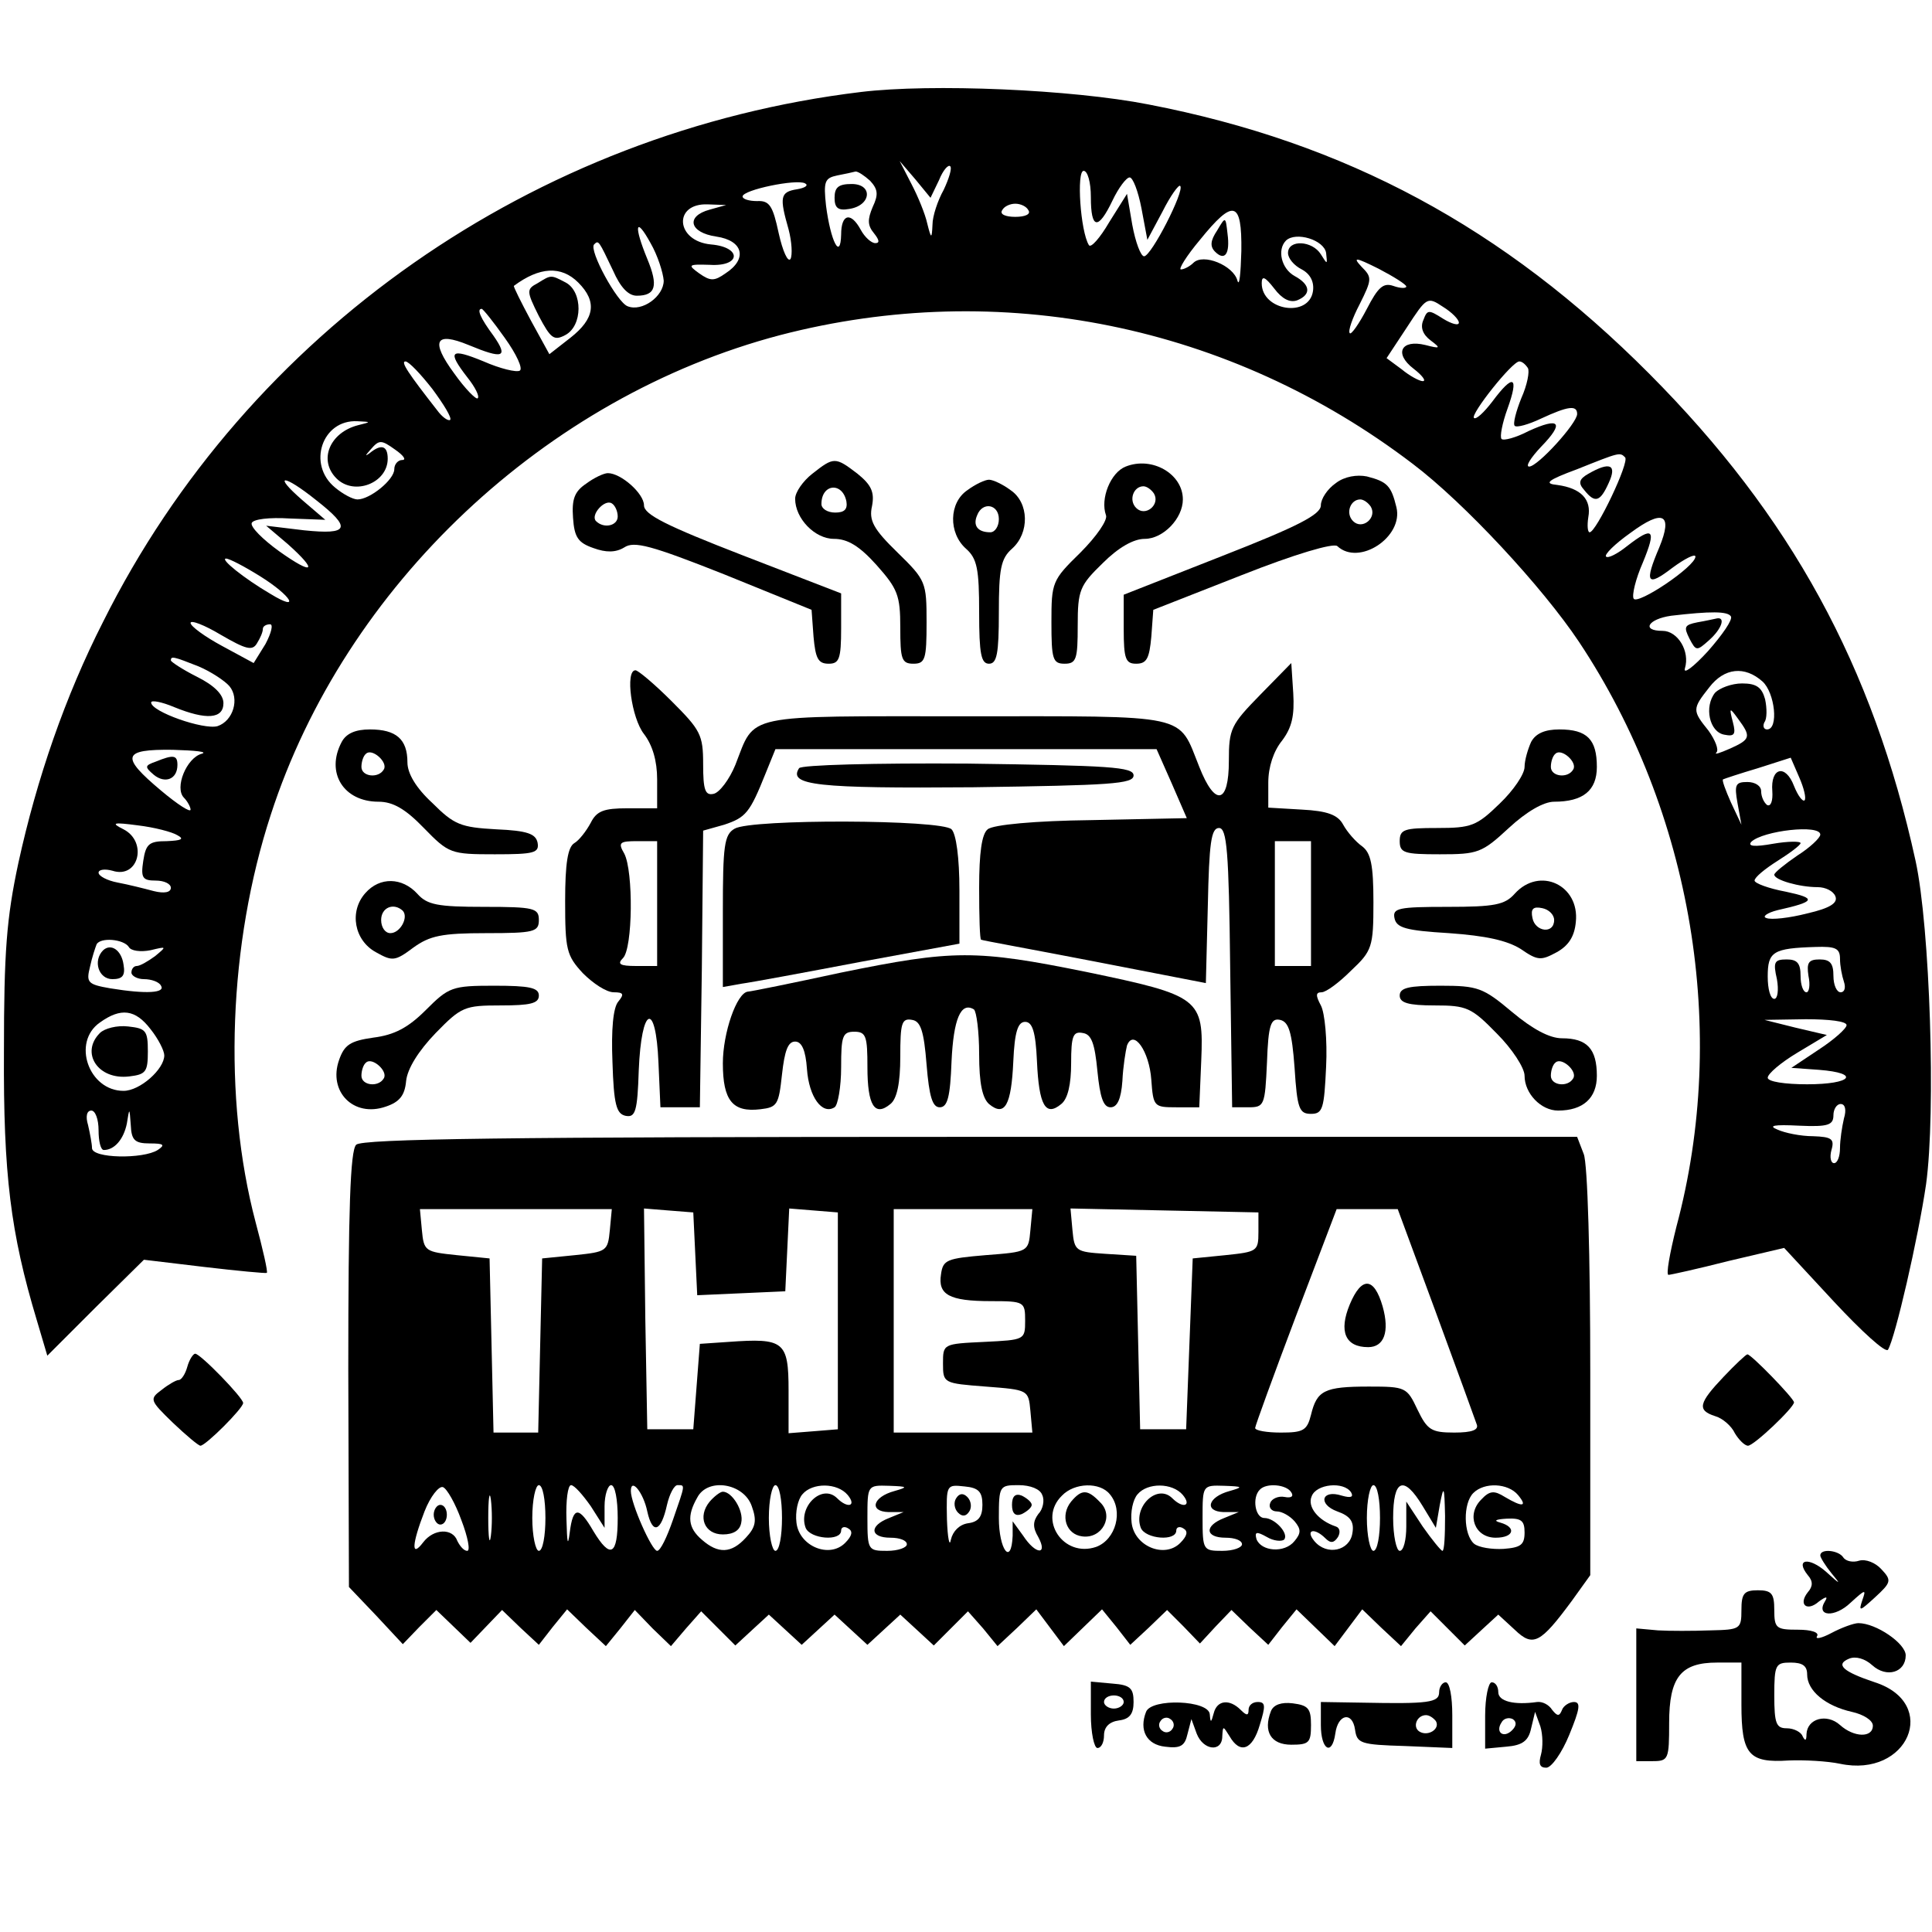 <?xml version="1.0" standalone="no"?>
<!DOCTYPE svg PUBLIC "-//W3C//DTD SVG 20010904//EN"
 "http://www.w3.org/TR/2001/REC-SVG-20010904/DTD/svg10.dtd">
<svg version="1.0" xmlns="http://www.w3.org/2000/svg"
 width="294pt" height="294pt" viewBox="0 0 294 294"
 preserveAspectRatio="xMidYMid meet">
<g transform="translate(0,294) scale(0.1,-0.1)"
fill="#000000" stroke="none">
<path d="M1310 2800 c-497 -60 -933 -365 -1153 -806 -58 -114 -101 -239 -129
-367 -18 -84 -22 -135 -22 -287 -1 -187 10 -276 50 -409 l16 -54 73 73 74 73
92 -11 c51 -6 94 -10 95 -9 2 1 -6 36 -17 77 -50 189 -41 424 23 620 113 349
418 636 775 730 334 87 685 16 963 -196 78 -59 197 -187 253 -271 172 -259
228 -592 148 -890 -10 -40 -16 -73 -12 -73 3 0 44 9 91 21 l85 20 76 -82 c42
-45 78 -78 82 -73 11 18 46 170 58 252 15 109 6 391 -16 492 -65 297 -190 525
-405 741 -222 223 -462 352 -762 410 -117 23 -331 32 -438 19z m119 -134 c6
15 14 24 17 21 3 -3 -2 -19 -10 -36 -9 -16 -17 -40 -17 -53 -1 -22 -2 -22 -8
2 -3 14 -14 41 -24 60 l-18 35 24 -28 23 -28 13 27z m-105 -1 c12 -13 13 -21
4 -40 -8 -19 -8 -28 2 -40 8 -10 9 -15 2 -15 -6 0 -16 9 -22 20 -15 28 -30 25
-30 -7 -1 -40 -16 -10 -23 44 -4 37 -2 42 17 46 11 2 24 5 28 6 4 0 13 -6 22
-14z m336 -25 c0 -49 11 -51 33 -5 9 19 21 35 26 35 5 0 13 -21 18 -47 l9 -48
23 43 c12 24 25 42 27 39 7 -7 -44 -107 -55 -107 -5 0 -13 21 -18 48 l-8 47
-27 -43 c-14 -24 -28 -40 -31 -35 -13 21 -19 113 -8 113 6 0 11 -17 11 -40z
m-447 12 c-26 -4 -27 -12 -13 -61 5 -19 6 -39 3 -45 -4 -6 -12 12 -18 39 -9
42 -14 50 -33 49 -12 0 -22 3 -22 7 0 10 82 27 95 20 6 -3 0 -7 -12 -9z m-133
-31 c-37 -10 -31 -35 10 -41 41 -6 48 -34 14 -56 -17 -12 -23 -12 -40 0 -18
13 -17 14 16 13 48 -3 49 27 2 31 -54 5 -58 63 -5 61 l28 -1 -25 -7z m485 -1
c4 -6 -5 -10 -20 -10 -15 0 -24 4 -20 10 3 6 12 10 20 10 8 0 17 -4 20 -10z
m324 -62 c-1 -35 -3 -55 -6 -45 -6 23 -52 42 -67 27 -5 -5 -14 -10 -19 -10 -4
0 8 20 29 45 51 63 64 60 63 -17z m-879 -45 c0 -24 -33 -48 -55 -39 -16 6 -59
85 -51 94 7 7 7 6 29 -40 11 -25 23 -38 36 -38 29 0 33 15 16 56 -21 51 -18
66 5 24 11 -19 19 -45 20 -57z m1008 42 c2 -18 2 -18 -8 -2 -13 21 -50 23 -50
2 0 -8 9 -19 21 -25 13 -7 19 -19 17 -33 -6 -41 -78 -30 -78 12 0 12 5 10 19
-8 12 -16 24 -22 35 -18 22 9 20 24 -4 37 -20 11 -27 40 -13 54 15 14 58 1 61
-19z m122 -51 c0 -3 -9 -3 -20 1 -15 5 -23 -2 -40 -35 -12 -23 -24 -40 -26
-37 -3 3 4 23 15 44 19 38 19 41 3 57 -14 15 -10 15 26 -3 23 -12 42 -24 42
-27z m-1260 6 c29 -29 25 -55 -12 -84 l-32 -25 -28 51 c-15 28 -27 52 -26 53
39 29 72 31 98 5z m1340 -61 c0 -5 -11 -2 -24 6 -22 14 -24 14 -30 -2 -5 -11
-1 -22 11 -31 16 -12 15 -13 -8 -7 -37 9 -48 -13 -18 -36 13 -10 20 -19 14
-19 -5 0 -20 8 -32 18 l-23 17 31 47 c30 46 31 47 55 31 13 -8 24 -19 24 -24z
m-1452 -23 c18 -25 28 -47 23 -50 -5 -3 -30 3 -55 14 -51 21 -56 16 -25 -24
12 -15 19 -29 16 -32 -2 -3 -19 14 -36 38 -36 49 -29 64 22 43 53 -22 61 -19
38 14 -20 27 -26 41 -18 41 2 0 18 -20 35 -44z m-110 -78 c17 -23 30 -44 27
-47 -3 -2 -12 4 -20 15 -43 55 -56 74 -48 74 5 0 23 -19 41 -42z m1667 32 c3
-5 -1 -26 -10 -46 -8 -20 -13 -39 -10 -42 3 -3 21 2 40 11 41 19 55 21 55 7 0
-14 -60 -80 -73 -80 -6 0 2 13 18 30 36 37 29 46 -19 24 -19 -10 -38 -15 -41
-12 -3 3 1 24 9 46 18 50 9 54 -23 11 -13 -17 -25 -28 -28 -25 -6 5 58 86 69
86 4 0 9 -4 13 -10z m-1780 -87 c-43 -11 -61 -53 -33 -81 27 -27 78 -7 78 30
0 20 -10 23 -28 8 -7 -5 -6 -3 2 6 13 15 16 15 37 0 13 -9 18 -16 11 -16 -6 0
-12 -6 -12 -14 0 -16 -37 -46 -56 -46 -7 0 -22 8 -34 18 -43 35 -20 104 34
101 21 -1 21 -1 1 -6z m1928 -49 c7 -7 -44 -114 -54 -114 -3 0 -4 10 -2 23 5
27 -11 44 -47 49 -21 2 -16 7 30 24 65 26 65 26 73 18z m-1992 -65 c55 -43 50
-53 -18 -46 l-58 7 33 -28 c47 -42 39 -48 -13 -11 -25 18 -44 37 -42 43 2 6
27 9 58 7 l54 -2 -35 30 c-46 40 -29 40 21 0z m2044 -72 c-23 -54 -19 -61 20
-31 19 14 35 22 35 17 0 -15 -88 -74 -94 -64 -3 5 3 30 14 55 21 51 16 56 -24
25 -15 -12 -29 -19 -32 -16 -3 3 13 19 37 36 50 37 65 29 44 -22z m-2129 -44
c48 -30 62 -55 16 -27 -41 24 -78 54 -68 54 5 0 28 -12 52 -27z m2238 -61 c3
-5 -13 -28 -35 -53 -22 -24 -38 -36 -35 -26 8 26 -11 57 -34 57 -33 0 -22 18
13 23 60 7 86 7 91 -1z m-2243 -41 c5 8 9 17 9 22 0 4 5 7 11 7 5 0 2 -13 -7
-30 l-18 -29 -48 26 c-26 14 -48 30 -48 35 0 5 21 -3 46 -18 38 -22 48 -25 55
-13z m-89 -35 c19 -8 40 -22 47 -30 16 -19 6 -53 -18 -61 -21 -6 -101 22 -101
36 0 4 16 1 35 -7 49 -20 75 -18 75 6 0 13 -14 27 -40 40 -22 11 -40 23 -40
25 0 7 4 6 42 -9z m2380 -23 c19 -17 25 -73 7 -73 -5 0 -7 5 -4 11 4 5 4 21 1
35 -5 18 -13 24 -35 24 -16 0 -34 -7 -41 -14 -17 -21 -9 -60 14 -64 15 -3 18
0 13 19 -6 23 -5 23 8 5 20 -27 19 -31 -12 -45 -16 -7 -25 -10 -21 -6 4 4 -2
19 -12 33 -25 31 -25 33 1 66 23 30 54 33 81 9z m-2375 -110 c-23 -6 -42 -52
-27 -67 5 -5 10 -14 10 -18 0 -5 -20 8 -45 29 -62 52 -59 63 18 62 34 -1 54
-3 44 -6z m2439 -71 c-3 -2 -10 7 -16 22 -13 34 -36 28 -33 -8 1 -14 -2 -24
-8 -21 -5 4 -9 13 -9 21 0 8 -9 14 -21 14 -18 0 -20 -4 -15 -32 l6 -33 -16 34
c-8 18 -14 34 -12 35 2 1 26 9 53 17 l50 16 13 -30 c7 -16 11 -32 8 -35z
m-2476 -53 c11 -6 6 -8 -16 -9 -27 0 -32 -4 -36 -30 -4 -26 -1 -30 19 -30 13
0 23 -5 23 -11 0 -7 -10 -9 -26 -5 -15 4 -39 10 -55 13 -16 3 -29 10 -29 15 0
5 10 6 21 3 40 -13 54 44 17 63 -20 10 -16 11 22 6 25 -3 52 -10 60 -15z
m2500 1 c0 -5 -16 -20 -35 -32 -19 -13 -35 -26 -35 -29 0 -8 38 -19 66 -19 12
0 24 -6 27 -14 4 -10 -8 -18 -43 -26 -27 -7 -55 -10 -62 -7 -7 2 1 8 17 12 58
13 60 18 13 28 -27 5 -48 13 -48 17 0 5 16 18 35 30 19 12 35 24 35 27 0 3
-19 3 -42 -1 -28 -5 -39 -4 -33 3 18 17 105 27 105 11z m-2574 -171 c3 -6 18
-8 33 -5 25 6 25 6 7 -9 -11 -8 -23 -15 -28 -15 -4 0 -8 -4 -8 -10 0 -5 9 -10
19 -10 11 0 23 -4 26 -10 7 -11 -22 -13 -77 -4 -35 6 -37 9 -31 33 3 14 8 29
10 34 6 11 41 8 49 -4z m2604 -18 c0 -11 3 -26 6 -35 3 -9 1 -16 -5 -16 -6 0
-11 11 -11 25 0 19 -5 25 -21 25 -17 0 -20 -5 -17 -25 3 -14 1 -25 -3 -25 -5
0 -9 11 -9 25 0 19 -5 25 -21 25 -19 0 -21 -4 -15 -30 3 -17 1 -30 -4 -30 -6
0 -10 15 -10 34 0 38 8 43 73 45 30 1 37 -2 37 -18z m-2571 -107 c12 -15 21
-33 21 -40 0 -21 -37 -54 -62 -54 -53 0 -79 74 -36 104 32 23 54 20 77 -10z
m2581 6 c0 -5 -19 -22 -42 -37 l-42 -28 42 -3 c64 -5 50 -22 -18 -22 -34 0
-60 4 -60 10 0 6 20 23 45 38 l45 27 -47 11 -48 12 63 1 c35 0 62 -3 62 -9z
m-4 -142 c-3 -13 -6 -33 -6 -45 0 -13 -4 -23 -9 -23 -5 0 -7 9 -4 20 5 17 0
20 -28 21 -19 0 -43 5 -54 10 -15 6 -6 8 33 6 44 -2 52 1 52 16 0 9 5 17 11
17 7 0 9 -9 5 -22z m-2656 -18 c0 -16 3 -30 8 -30 16 0 30 16 35 40 4 25 4 25
6 -2 1 -23 6 -28 29 -28 21 0 24 -2 12 -10 -22 -14 -100 -13 -100 3 0 6 -3 22
-6 35 -4 13 -2 22 5 22 6 0 11 -13 11 -30z"/>
<path d="M1270 2639 c0 -15 5 -20 22 -17 34 5 37 38 4 38 -20 0 -26 -5 -26
-21z"/>
<path d="M1852 2589 c-10 -15 -11 -24 -3 -32 15 -15 23 -3 19 27 -3 27 -3 27
-16 5z"/>
<path d="M818 2509 c-17 -9 -17 -12 2 -50 18 -34 23 -38 40 -29 27 14 27 66 1
80 -23 12 -22 12 -43 -1z"/>
<path d="M2417 2219 c-14 -8 -16 -14 -6 -25 16 -20 24 -18 37 11 13 28 2 33
-31 14z"/>
<path d="M2583 1993 c-20 -4 -21 -7 -12 -25 10 -19 11 -19 30 -2 19 17 25 35
12 33 -5 -1 -18 -4 -30 -6z"/>
<path d="M237 1781 c-17 -6 -17 -8 -3 -20 17 -14 36 -7 36 15 0 15 -6 16 -33
5z"/>
<path d="M157 1494 c-16 -16 -7 -44 14 -44 15 0 20 5 17 22 -3 22 -19 33 -31
22z"/>
<path d="M152 1368 c-30 -30 -3 -72 45 -66 25 3 28 7 28 38 0 32 -3 35 -30 38
-17 2 -36 -3 -43 -10z"/>
<path d="M1236 2219 c-14 -11 -26 -28 -26 -38 0 -30 30 -61 59 -61 21 0 39
-11 65 -40 32 -36 36 -46 36 -95 0 -48 2 -55 20 -55 18 0 20 7 20 63 0 61 -1
64 -44 106 -37 36 -44 49 -39 71 4 21 -1 32 -22 49 -34 26 -36 26 -69 0z m52
-42 c2 -12 -3 -17 -17 -17 -12 0 -21 6 -21 13 0 31 32 34 38 4z"/>
<path d="M1713 2230 c-23 -9 -39 -49 -30 -74 3 -7 -14 -32 -39 -57 -43 -42
-44 -45 -44 -106 0 -56 2 -63 20 -63 18 0 20 7 20 58 0 54 3 61 38 95 24 24
47 37 64 37 28 0 58 31 58 60 0 39 -47 66 -87 50z m43 -41 c10 -17 -13 -36
-27 -22 -12 12 -4 33 11 33 5 0 12 -5 16 -11z"/>
<path d="M892 2204 c-18 -12 -22 -24 -20 -52 2 -30 8 -38 31 -46 19 -7 34 -7
47 1 15 10 41 3 152 -41 l133 -54 3 -41 c3 -33 7 -41 23 -41 16 0 19 7 19 54
l0 53 -150 58 c-116 45 -150 62 -150 76 0 18 -35 49 -55 49 -6 0 -21 -7 -33
-16z m48 -50 c0 -14 -21 -19 -33 -7 -9 9 13 34 24 27 5 -3 9 -12 9 -20z"/>
<path d="M2033 2205 c-13 -9 -23 -24 -23 -34 0 -14 -35 -32 -150 -77 l-150
-59 0 -52 c0 -46 3 -53 19 -53 16 0 20 8 23 41 l3 41 135 53 c81 32 139 49
145 44 33 -31 101 14 90 59 -8 33 -14 39 -45 47 -15 3 -34 0 -47 -10z m53 -36
c10 -17 -13 -36 -27 -22 -12 12 -4 33 11 33 5 0 12 -5 16 -11z"/>
<path d="M1472 2194 c-28 -19 -29 -65 -2 -89 17 -15 20 -31 20 -97 0 -63 3
-78 15 -78 12 0 15 15 15 78 0 66 3 82 20 97 27 24 26 70 -2 89 -12 9 -27 16
-33 16 -6 0 -21 -7 -33 -16z m48 -44 c0 -11 -6 -20 -13 -20 -19 0 -27 10 -20
26 8 21 33 17 33 -6z"/>
<path d="M1918 1883 c-45 -46 -48 -52 -48 -101 0 -66 -21 -70 -45 -9 -33 82
-10 77 -355 77 -343 0 -320 5 -351 -74 -9 -22 -24 -42 -33 -44 -13 -3 -16 6
-16 45 0 45 -4 52 -48 96 -26 26 -51 47 -55 47 -16 0 -6 -73 13 -97 13 -17 20
-41 20 -69 l0 -44 -45 0 c-36 0 -47 -4 -56 -22 -7 -13 -18 -27 -25 -31 -10 -6
-14 -31 -14 -88 0 -74 2 -83 27 -110 16 -16 36 -29 47 -29 15 0 16 -3 7 -14
-8 -9 -11 -43 -9 -92 2 -65 6 -79 20 -82 15 -3 18 7 20 69 4 98 26 107 30 12
l3 -68 30 0 30 0 3 210 2 211 32 9 c33 11 39 18 63 78 l15 37 290 0 290 0 23
-52 23 -53 -145 -3 c-86 -1 -150 -7 -158 -14 -9 -7 -13 -36 -13 -89 0 -44 1
-79 3 -79 1 -1 79 -15 172 -33 l170 -33 3 118 c2 95 5 118 17 118 12 0 15 -35
17 -212 l3 -213 25 0 c24 0 25 3 28 68 2 58 6 68 20 65 13 -3 18 -18 22 -73 4
-62 7 -70 25 -70 18 0 20 8 23 72 2 40 -2 82 -8 93 -8 15 -8 20 1 20 7 0 27
15 45 33 32 30 34 36 34 104 0 57 -4 75 -17 85 -10 7 -23 22 -29 33 -8 15 -24
21 -63 23 l-51 3 0 38 c0 24 8 48 21 64 15 20 19 38 17 72 l-3 46 -47 -48z
m-918 -318 l0 -95 -32 0 c-25 0 -29 3 -20 12 15 15 16 132 2 159 -10 17 -7 19
20 19 l30 0 0 -95z m995 0 l0 -95 -27 0 -28 0 0 95 0 95 28 0 27 0 0 -95z"/>
<path d="M520 1811 c-25 -47 3 -91 56 -91 22 0 41 -11 69 -40 38 -39 41 -40
108 -40 60 0 68 2 65 18 -3 13 -15 18 -63 20 -54 3 -64 7 -97 40 -25 23 -38
45 -38 62 0 35 -17 50 -57 50 -22 0 -36 -6 -43 -19z m64 -42 c-8 -14 -34 -11
-34 4 0 8 3 17 7 20 9 9 34 -13 27 -24z"/>
<path d="M2330 1811 c-5 -11 -10 -28 -10 -38 0 -11 -17 -36 -38 -56 -35 -34
-43 -37 -95 -37 -50 0 -57 -2 -57 -20 0 -18 7 -20 61 -20 58 0 64 2 105 40 27
25 53 40 69 40 44 0 65 17 65 53 0 42 -15 57 -57 57 -22 0 -36 -6 -43 -19z
m64 -42 c-8 -14 -34 -11 -34 4 0 8 3 17 7 20 9 9 34 -13 27 -24z"/>
<path d="M1216 1771 c-17 -26 27 -31 265 -29 209 3 244 5 244 18 0 13 -36 15
-252 18 -142 1 -254 -2 -257 -7z"/>
<path d="M1118 1679 c-16 -9 -18 -26 -18 -126 l0 -115 28 5 c15 2 96 17 180
33 l152 28 0 81 c0 50 -5 86 -12 93 -15 15 -305 16 -330 1z"/>
<path d="M556 1581 c-25 -28 -17 -72 16 -90 25 -14 29 -14 57 7 25 18 43 22
111 22 73 0 80 2 80 20 0 18 -7 20 -83 20 -71 0 -87 3 -102 20 -23 25 -57 26
-79 1z m57 -27 c9 -10 -4 -34 -19 -34 -8 0 -14 9 -14 20 0 19 19 27 33 14z"/>
<path d="M2305 1580 c-15 -17 -31 -20 -102 -20 -75 0 -84 -2 -81 -17 3 -15 17
-19 83 -23 56 -4 88 -11 109 -24 26 -18 31 -18 55 -5 18 10 27 24 29 46 6 56
-55 85 -93 43z m60 -40 c0 -22 -29 -18 -33 3 -3 14 1 18 15 15 10 -2 18 -10
18 -18z"/>
<path d="M1280 1460 c-74 -16 -138 -29 -142 -29 -17 -2 -38 -63 -38 -109 0
-57 15 -75 57 -70 26 3 28 7 33 53 4 36 9 50 20 50 10 0 16 -13 18 -42 3 -42
23 -70 42 -58 5 3 10 31 10 61 0 47 2 54 20 54 18 0 20 -7 20 -54 0 -58 11
-76 35 -56 10 8 15 32 15 72 0 51 2 59 18 56 13 -2 18 -17 22 -68 4 -49 9 -65
20 -65 12 0 16 16 18 70 3 64 14 91 34 79 4 -3 8 -34 8 -68 0 -45 5 -67 15
-76 24 -20 34 -2 37 65 2 45 7 60 18 60 11 0 16 -15 18 -60 3 -67 13 -85 37
-65 10 8 15 30 15 62 0 42 3 49 18 46 13 -2 18 -16 22 -58 4 -40 9 -55 20 -55
10 0 16 12 18 40 1 22 5 46 7 54 10 26 34 -9 37 -52 3 -41 4 -42 38 -42 l35 0
3 71 c4 95 -2 99 -175 135 -168 34 -202 34 -373 -1z"/>
<path d="M648 1403 c-27 -27 -48 -38 -80 -42 -35 -5 -44 -11 -52 -34 -17 -48
22 -88 71 -71 21 7 29 17 31 39 2 19 19 46 45 73 39 40 44 42 99 42 45 0 58 3
58 15 0 12 -14 15 -68 15 -64 0 -69 -2 -104 -37z m-64 -104 c-8 -14 -34 -11
-34 4 0 8 3 17 7 20 9 9 34 -13 27 -24z"/>
<path d="M2130 1425 c0 -11 13 -15 53 -15 49 0 56 -3 95 -43 23 -23 42 -52 42
-64 0 -27 25 -53 51 -53 38 0 59 19 59 53 0 41 -15 57 -53 57 -19 0 -45 14
-76 40 -44 37 -52 40 -109 40 -48 0 -62 -3 -62 -15z m264 -126 c-8 -14 -34
-11 -34 4 0 8 3 17 7 20 9 9 34 -13 27 -24z"/>
<path d="M542 1198 c-9 -9 -12 -98 -12 -342 l1 -331 41 -43 41 -44 25 26 26
26 26 -25 26 -25 24 25 24 25 28 -27 28 -26 21 27 22 27 29 -28 30 -28 22 27
22 28 27 -28 28 -27 23 27 23 26 26 -26 26 -26 26 24 25 23 25 -23 25 -23 25
23 25 23 25 -23 25 -23 25 23 25 23 25 -23 26 -24 26 26 26 26 23 -26 22 -27
30 28 29 28 21 -28 21 -28 29 28 29 28 22 -27 21 -27 28 26 28 27 25 -25 25
-26 24 26 24 25 28 -27 28 -26 21 27 22 27 29 -28 29 -28 21 28 21 28 29 -28
30 -28 22 27 23 26 26 -26 26 -26 26 24 25 23 25 -23 c28 -27 39 -21 87 44
l28 39 0 308 c0 176 -4 319 -10 333 l-10 26 -923 0 c-705 0 -926 -3 -935 -12z
m386 -130 c-3 -32 -5 -33 -53 -38 l-50 -5 -3 -132 -3 -133 -34 0 -34 0 -3 133
-3 132 -50 5 c-48 5 -50 6 -53 38 l-3 32 146 0 146 0 -3 -32z m130 -36 l3 -63
67 3 67 3 3 63 3 63 37 -3 37 -3 0 -165 0 -165 -37 -3 -38 -3 0 65 c0 75 -7
80 -91 74 l-44 -3 -5 -65 -5 -65 -35 0 -35 0 -3 168 -2 168 37 -3 38 -3 3 -63z
m510 36 c-3 -33 -3 -33 -68 -38 -59 -5 -65 -7 -68 -29 -5 -31 12 -41 76 -41
51 0 52 -1 52 -30 0 -29 -1 -29 -62 -32 -63 -3 -63 -3 -63 -33 0 -30 1 -30 65
-35 65 -5 65 -5 68 -37 l3 -33 -105 0 -106 0 0 170 0 170 106 0 105 0 -3 -32z
m347 -3 c0 -29 -2 -30 -50 -35 l-50 -5 -5 -130 -5 -130 -35 0 -35 0 -3 132 -3
132 -47 3 c-45 3 -47 4 -50 36 l-3 33 143 -3 143 -3 0 -30z m270 -122 c32 -87
60 -164 62 -170 4 -9 -7 -13 -34 -13 -35 0 -41 4 -56 35 -16 34 -18 35 -74 35
-68 0 -79 -6 -88 -43 -6 -24 -12 -27 -46 -27 -21 0 -39 3 -39 7 0 3 28 80 62
170 l62 163 46 0 47 0 58 -157z m-1483 -316 c10 -26 14 -47 9 -47 -5 0 -11 7
-15 15 -7 20 -36 19 -52 -2 -19 -25 -17 -2 2 47 9 23 22 39 28 37 6 -2 19 -25
28 -50z m45 -24 c-2 -16 -4 -3 -4 27 0 30 2 43 4 28 2 -16 2 -40 0 -55z m83
27 c0 -27 -4 -50 -10 -50 -5 0 -10 23 -10 50 0 28 5 50 10 50 6 0 10 -22 10
-50z m69 18 l21 -33 0 33 c0 17 5 32 10 32 6 0 10 -22 10 -50 0 -57 -11 -63
-37 -20 -22 38 -31 38 -36 -2 -3 -23 -4 -16 -5 20 -1 28 2 52 7 52 5 0 18 -15
30 -32z m86 -8 c8 -36 21 -31 30 10 4 17 11 30 16 30 12 0 12 2 -7 -53 -9 -26
-19 -47 -24 -47 -8 0 -40 72 -40 91 0 21 19 -2 25 -31z m159 8 c8 -22 6 -32
-9 -48 -22 -24 -42 -25 -67 -3 -21 18 -23 36 -7 64 16 31 71 22 83 -13z m46
-18 c0 -27 -4 -50 -10 -50 -5 0 -10 23 -10 50 0 28 5 50 10 50 6 0 10 -22 10
-50z m100 35 c14 -17 0 -21 -16 -5 -23 23 -60 -13 -48 -45 7 -17 54 -21 54 -4
0 5 5 7 11 3 7 -4 6 -11 -5 -22 -24 -24 -70 -5 -74 31 -2 16 2 35 9 43 15 18
53 18 69 -1z m71 6 c-33 -9 -39 -31 -9 -32 l23 0 -22 -9 c-31 -12 -29 -30 2
-30 14 0 25 -4 25 -10 0 -5 -13 -10 -30 -10 -29 0 -30 1 -30 50 0 50 0 50 33
49 29 -1 29 -2 8 -8z m134 -21 c0 -18 -6 -26 -22 -28 -13 -2 -23 -12 -26 -25
-2 -12 -5 2 -6 31 -1 53 -1 53 27 50 21 -2 27 -8 27 -28z m91 15 c4 -8 1 -22
-6 -29 -8 -11 -9 -20 0 -35 15 -28 -4 -27 -23 2 l-16 22 0 -22 c-2 -47 -21
-21 -21 27 0 49 1 50 30 50 18 0 33 -6 36 -15z m103 1 c21 -25 9 -69 -21 -80
-50 -17 -89 42 -52 78 19 20 58 21 73 2z m111 -1 c14 -17 0 -21 -16 -5 -23 23
-60 -13 -48 -45 7 -17 54 -21 54 -4 0 5 5 7 11 3 7 -4 6 -11 -5 -22 -24 -24
-70 -5 -74 31 -2 16 2 35 9 43 15 18 53 18 69 -1z m71 6 c-33 -9 -39 -31 -9
-32 l23 0 -22 -9 c-31 -12 -29 -30 2 -30 14 0 25 -4 25 -10 0 -5 -13 -10 -30
-10 -29 0 -30 1 -30 50 0 50 0 50 33 49 29 -1 29 -2 8 -8z m94 -2 c4 -6 0 -9
-10 -7 -10 2 -20 -3 -22 -9 -3 -7 2 -13 10 -13 8 0 20 -7 27 -15 10 -12 10
-18 0 -30 -15 -19 -51 -16 -58 3 -3 11 0 12 16 3 10 -6 22 -7 26 -4 8 9 -14
33 -30 33 -14 0 -19 31 -7 43 10 11 41 8 48 -4z m91 0 c4 -7 0 -9 -14 -5 -31
10 -37 -13 -7 -24 20 -7 26 -16 23 -33 -4 -27 -39 -35 -58 -12 -14 17 0 21 17
4 8 -8 13 -7 19 2 4 7 3 14 -3 16 -27 9 -44 30 -37 46 7 19 49 23 60 6z m44
-39 c0 -27 -4 -50 -10 -50 -5 0 -10 23 -10 50 0 28 5 50 10 50 6 0 10 -22 10
-50z m65 18 l20 -33 6 35 c6 31 7 29 8 -17 0 -29 -1 -53 -4 -53 -2 0 -16 17
-30 37 l-25 38 0 -38 c0 -20 -4 -37 -10 -37 -5 0 -10 23 -10 50 0 59 16 66 45
18z m145 17 c15 -18 7 -19 -20 -3 -16 10 -23 10 -36 -4 -23 -23 -10 -58 22
-58 28 0 32 16 7 23 -11 3 -7 5 10 6 22 1 27 -3 27 -21 0 -19 -6 -23 -32 -25
-17 -1 -38 2 -45 8 -16 14 -17 61 -1 77 17 17 53 15 68 -3z"/>
<path d="M2054 955 c-17 -41 -7 -65 28 -65 24 0 33 23 22 62 -13 45 -32 46
-50 3z"/>
<path d="M660 635 c0 -8 5 -15 10 -15 6 0 10 7 10 15 0 8 -4 15 -10 15 -5 0
-10 -7 -10 -15z"/>
<path d="M1080 655 c-19 -23 -8 -50 20 -50 16 0 26 6 28 18 4 18 -14 47 -28
47 -4 0 -13 -7 -20 -15z"/>
<path d="M1455 660 c-4 -6 -3 -16 3 -22 6 -6 12 -6 17 2 4 6 3 16 -3 22 -6 6
-12 6 -17 -2z"/>
<path d="M1540 650 c0 -13 5 -18 15 -14 8 4 15 10 15 14 0 4 -7 10 -15 14 -10
4 -15 -1 -15 -14z"/>
<path d="M1630 655 c-17 -21 -8 -50 17 -53 30 -4 49 31 27 52 -19 20 -28 20
-44 1z"/>
<path d="M285 860 c-3 -11 -9 -20 -13 -20 -4 0 -16 -7 -26 -15 -19 -14 -18
-16 17 -50 20 -19 39 -35 42 -35 8 0 65 57 65 65 0 8 -65 75 -73 75 -3 0 -9
-9 -12 -20z"/>
<path d="M2623 845 c-38 -40 -41 -51 -13 -60 11 -3 25 -15 30 -26 6 -10 15
-19 20 -19 9 0 70 58 70 66 0 6 -66 74 -71 73 -2 0 -19 -16 -36 -34z"/>
<path d="M2770 573 c0 -3 8 -16 17 -27 15 -18 14 -18 -8 2 -26 23 -48 20 -28
-5 8 -9 8 -17 0 -26 -15 -19 -1 -30 17 -14 11 8 14 8 9 0 -14 -23 15 -25 39
-2 23 21 24 21 18 4 -6 -18 -4 -17 19 4 25 23 26 26 10 43 -9 10 -24 16 -34
13 -9 -3 -20 -1 -24 5 -7 11 -35 14 -35 3z"/>
<path d="M2650 490 c0 -29 -2 -30 -47 -31 -27 -1 -63 -1 -80 0 l-33 3 0 -101
0 -101 25 0 c24 0 25 3 25 58 0 70 18 92 73 92 l37 0 0 -64 c0 -76 11 -89 72
-85 24 1 59 -1 78 -5 104 -22 152 92 53 124 -48 16 -61 27 -39 36 10 4 24 0
35 -10 22 -20 51 -11 51 15 0 18 -45 49 -72 49 -7 0 -26 -7 -41 -15 -15 -8
-25 -10 -22 -5 4 6 -9 10 -29 10 -33 0 -36 2 -36 30 0 25 -4 30 -25 30 -21 0
-25 -5 -25 -30z m100 -98 c0 -25 28 -48 68 -57 18 -4 32 -13 32 -21 0 -19 -29
-18 -50 1 -20 18 -50 10 -51 -14 0 -10 -2 -11 -6 -3 -2 6 -13 12 -24 12 -16 0
-19 7 -19 50 0 47 2 50 25 50 18 0 25 -5 25 -18z"/>
<path d="M1660 331 c0 -28 5 -51 10 -51 6 0 10 9 10 19 0 13 8 21 23 23 16 2
22 10 22 28 0 21 -5 26 -32 28 l-33 3 0 -50z m50 19 c0 -5 -7 -10 -15 -10 -8
0 -15 5 -15 10 0 6 7 10 15 10 8 0 15 -4 15 -10z"/>
<path d="M2190 365 c0 -16 -16 -18 -117 -16 l-63 1 0 -35 c0 -38 17 -48 22
-13 4 30 26 34 30 6 3 -21 8 -23 76 -25 l72 -3 0 50 c0 28 -4 50 -10 50 -5 0
-10 -7 -10 -15z m-5 -44 c7 -12 -12 -24 -25 -16 -11 7 -4 25 10 25 5 0 11 -4
15 -9z"/>
<path d="M2260 329 l0 -50 32 3 c25 2 34 9 38 28 l6 25 8 -22 c4 -13 4 -32 1
-43 -4 -14 -2 -20 8 -20 8 0 24 23 35 50 16 39 18 50 7 50 -7 0 -16 -6 -18
-12 -4 -10 -7 -10 -15 0 -5 8 -15 13 -23 12 -35 -5 -59 1 -59 15 0 8 -4 15
-10 15 -5 0 -10 -23 -10 -51z m41 -22 c-13 -13 -26 -3 -16 12 3 6 11 8 17 5 6
-4 6 -10 -1 -17z"/>
<path d="M1744 335 c-11 -28 1 -50 29 -53 23 -3 30 1 34 19 l6 23 8 -22 c10
-26 39 -29 39 -4 1 16 1 16 11 0 16 -28 35 -21 46 17 9 29 9 35 -3 35 -8 0
-14 -5 -14 -12 0 -9 -3 -9 -12 0 -17 17 -36 15 -41 -5 -4 -15 -5 -15 -6 -2 -1
22 -89 25 -97 4z m40 -26 c-3 -5 -10 -7 -15 -3 -5 3 -7 10 -3 15 3 5 10 7 15
3 5 -3 7 -10 3 -15z"/>
<path d="M1934 336 c-12 -31 0 -51 31 -51 27 0 30 3 30 30 0 25 -4 30 -28 33
-17 2 -29 -2 -33 -12z"/>
</g>
</svg>
